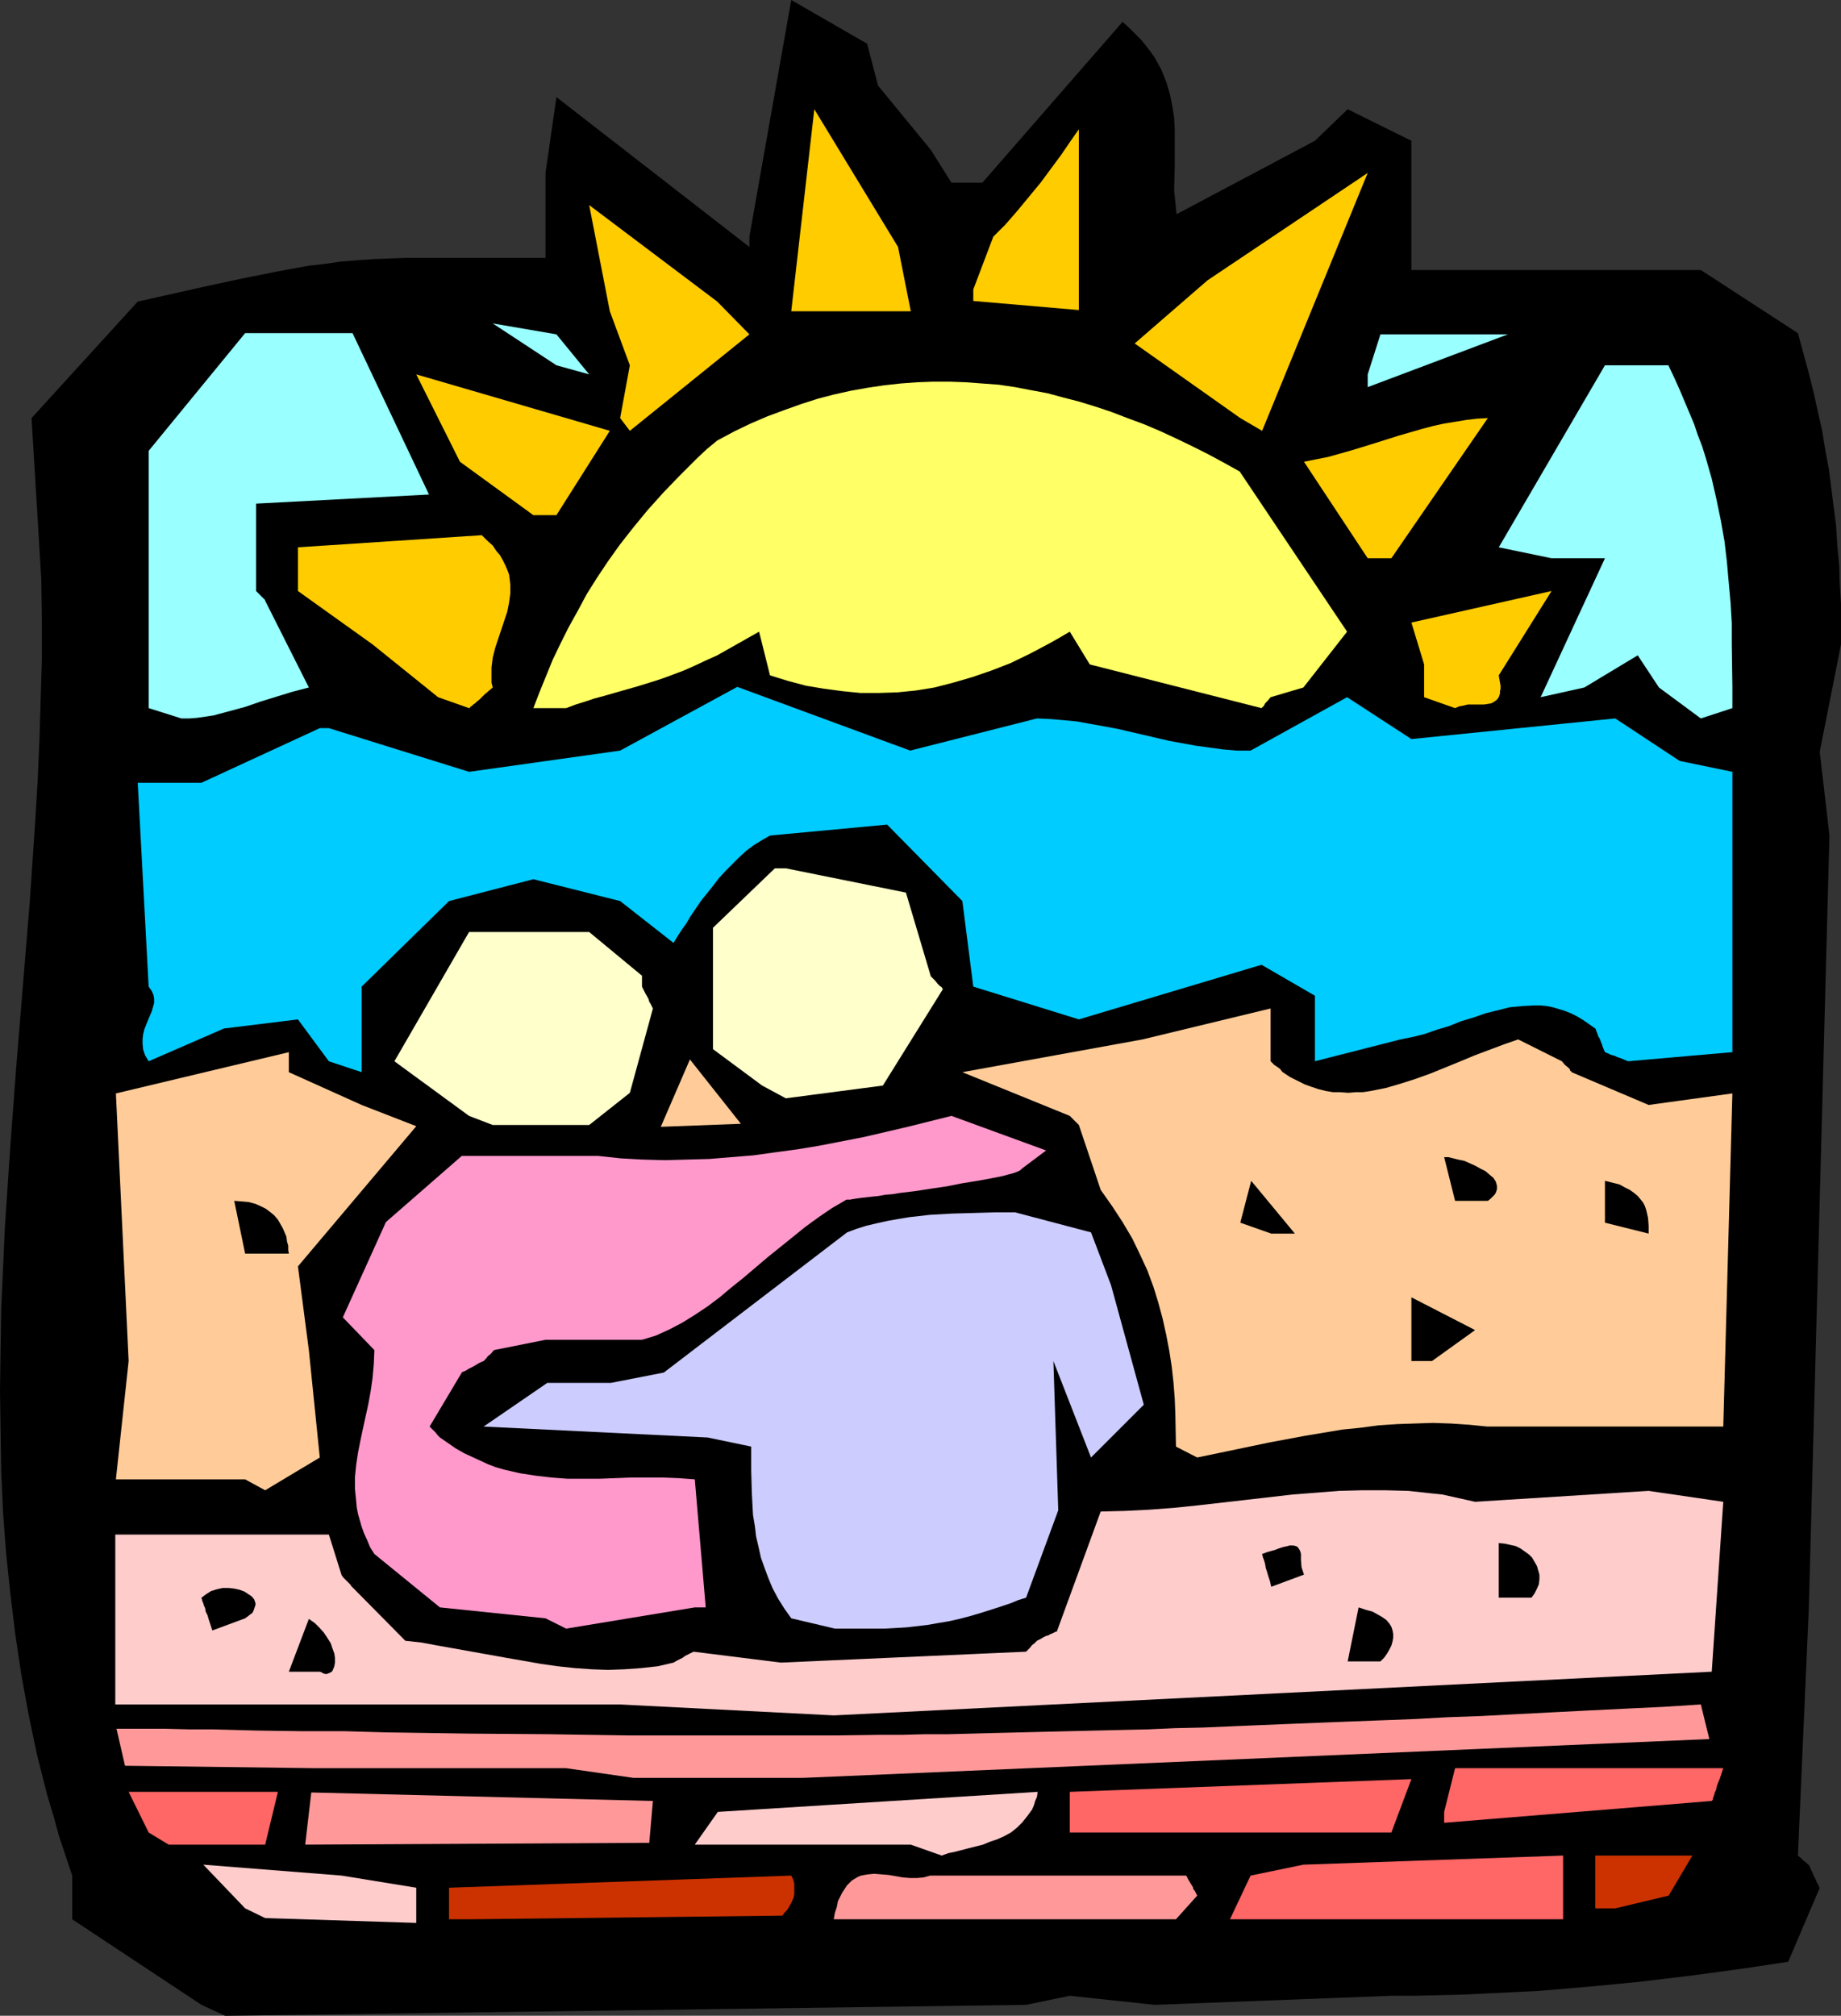 <?xml version="1.0" encoding="UTF-8" standalone="no"?>
<svg
   version="1.0"
   width="129.724mm"
   height="142.005mm"
   id="svg44"
   sodipodi:docname="Lovers.wmf"
   xmlns:inkscape="http://www.inkscape.org/namespaces/inkscape"
   xmlns:sodipodi="http://sodipodi.sourceforge.net/DTD/sodipodi-0.dtd"
   xmlns="http://www.w3.org/2000/svg"
   xmlns:svg="http://www.w3.org/2000/svg">
  <rect width="100%" height="100%" fill="#333333" stroke="none"/>
  <sodipodi:namedview
     id="namedview44"
     pagecolor="#ffffff"
     bordercolor="#000000"
     borderopacity="0.25"
     inkscape:showpageshadow="2"
     inkscape:pageopacity="0.0"
     inkscape:pagecheckerboard="0"
     inkscape:deskcolor="#d1d1d1"
     inkscape:document-units="mm" />
  <defs
     id="defs1">
    <pattern
       id="WMFhbasepattern"
       patternUnits="userSpaceOnUse"
       width="6"
       height="6"
       x="0"
       y="0" />
  </defs>
  <path
     style="fill:#000000;fill-opacity:1;fill-rule:evenodd;stroke:none"
     d="m 53.651,533.805 -34.421,-22.78 v -11.633 l -1.778,-5.332 -1.778,-5.332 -1.454,-5.332 -1.616,-5.332 L 9.858,467.241 7.595,456.416 5.656,445.753 4.04,434.928 2.747,424.265 1.616,413.44 0.808,402.615 0.323,391.791 0.162,380.966 0,370.141 0.162,359.317 0.323,348.492 0.808,337.667 1.293,326.842 2.747,305.193 4.363,283.543 6.141,261.894 l 1.778,-21.649 1.454,-21.488 0.646,-10.825 0.485,-10.825 0.323,-10.825 0.323,-10.663 v -10.825 l -0.162,-10.663 -2.586,-42.814 28.28,-31.02 9.373,-2.1 9.373,-2.1 9.05,-1.939 8.888,-1.777 8.726,-1.616 4.363,-0.485 4.363,-0.646 4.202,-0.323 4.363,-0.323 4.202,-0.162 4.363,-0.162 h 37.33 V 46.046 l 2.909,-20.195 51.389,39.906 V 63.01 L 210.726,0 l 20.2,11.633 2.909,11.148 14.059,17.126 5.494,8.724 h 8.242 l 37.33,-42.814 1.778,1.616 1.616,1.616 1.616,1.616 1.293,1.616 1.131,1.454 1.131,1.616 0.97,1.777 0.808,1.454 0.646,1.616 0.646,1.616 0.97,3.231 0.646,3.231 0.485,3.07 0.162,3.231 v 3.231 6.463 l -0.162,6.463 0.323,3.07 0.323,3.231 36.845,-19.549 8.726,-8.401 16.968,8.401 v 34.413 h 77.083 l 25.856,16.803 1.454,5.332 1.454,5.332 1.293,5.17 1.131,5.17 1.131,5.008 0.808,5.008 0.97,5.17 0.646,5.008 0.646,5.17 0.646,5.008 0.323,5.17 0.485,5.17 0.162,5.17 0.323,5.17 v 5.332 5.493 l -5.656,28.597 2.586,22.296 -5.494,205.67 -2.909,65.918 0.97,0.808 0.646,0.646 0.485,0.323 0.323,0.323 0.323,0.323 v 0 h 0.162 l 0.485,1.131 0.485,0.969 0.323,0.808 0.323,0.646 0.323,0.646 0.162,0.485 0.323,0.485 0.162,0.323 0.162,0.485 0.162,0.162 v 0 l -8.403,19.711 -12.928,1.939 -13.251,1.777 -13.413,1.616 -13.413,1.293 -13.413,1.131 -13.251,0.646 -6.626,0.323 -6.464,0.162 -6.464,0.162 h -6.464 l -63.024,2.423 -22.624,-2.423 -11.635,2.423 -213.312,2.908 z"
     id="path1" />
  <path
     style="fill:#ff9999;fill-opacity:1;fill-rule:evenodd;stroke:none"
     d="m 313.18,511.024 h -91.142 l 0.323,-1.777 0.485,-1.454 0.323,-1.616 0.646,-1.292 0.485,-0.969 0.646,-0.969 0.646,-0.969 0.646,-0.646 0.646,-0.646 0.808,-0.485 0.808,-0.485 0.808,-0.323 1.778,-0.323 1.778,-0.162 1.939,0.162 1.939,0.162 3.717,0.646 1.939,0.162 h 1.778 l 1.778,-0.162 1.778,-0.485 h 68.195 l 0.485,0.969 0.485,0.808 0.485,0.808 0.323,0.485 0.162,0.646 0.323,0.323 0.323,0.646 0.162,0.323 0.162,0.323 v 0 z"
     id="path2" />
  <path
     style="fill:#ff6666;fill-opacity:1;fill-rule:evenodd;stroke:none"
     d="m 327.563,511.024 5.494,-11.633 14.059,-2.908 69.165,-2.423 v 16.964 h -83.224 z"
     id="path3" />
  <path
     style="fill:#ffcccc;fill-opacity:1;fill-rule:evenodd;stroke:none"
     d="m 65.286,508.116 -11.15,-11.633 36.845,2.908 19.877,3.231 v 9.371 L 70.619,510.701 Z"
     id="path4" />
  <path
     style="fill:#cc3200;fill-opacity:1;fill-rule:evenodd;stroke:none"
     d="m 119.584,511.024 v -8.401 l 91.142,-3.231 0.485,0.969 0.323,1.131 v 0.969 0.969 0.808 l -0.162,0.969 -0.646,1.454 -0.808,1.454 -0.323,0.485 -0.485,0.485 -0.323,0.323 -0.162,0.323 -0.162,0.162 -0.162,0.162 -83.385,0.969 z"
     id="path5" />
  <path
     style="fill:#cc3200;fill-opacity:1;fill-rule:evenodd;stroke:none"
     d="m 424.846,508.116 v -14.056 h 25.856 l -6.302,10.663 -14.221,3.393 z"
     id="path6" />
  <path
     style="fill:#ffcccc;fill-opacity:1;fill-rule:evenodd;stroke:none"
     d="m 242.561,491.152 h -57.53 l 6.141,-8.724 85.163,-5.332 -0.162,1.292 -0.485,1.131 -0.323,1.131 -0.485,1.131 -1.293,1.777 -1.293,1.616 -1.454,1.454 -1.616,1.292 -1.778,0.969 -1.778,0.808 -1.939,0.646 -1.939,0.808 -3.878,0.969 -3.717,0.969 -1.616,0.323 -1.778,0.646 z"
     id="path7" />
  <path
     style="fill:#ff6666;fill-opacity:1;fill-rule:evenodd;stroke:none"
     d="m 39.592,487.921 -5.333,-10.825 h 39.754 l -3.394,14.056 H 44.925 Z"
     id="path8" />
  <path
     style="fill:#ff9999;fill-opacity:1;fill-rule:evenodd;stroke:none"
     d="m 81.285,491.152 1.616,-13.894 90.981,2.262 -0.97,11.148 z"
     id="path9" />
  <path
     style="fill:#ff6666;fill-opacity:1;fill-rule:evenodd;stroke:none"
     d="m 284.9,485.336 v -8.24 l 90.981,-3.393 -5.333,14.218 h -85.648 z"
     id="path10" />
  <path
     style="fill:#ff6666;fill-opacity:1;fill-rule:evenodd;stroke:none"
     d="m 384.608,482.428 2.909,-11.633 h 71.427 l -0.485,1.454 -0.485,1.454 -0.485,1.131 -0.323,0.969 -0.162,0.808 -0.323,0.646 -0.162,0.646 -0.162,0.485 -0.162,0.323 v 0.323 l -0.162,0.323 -0.162,0.162 -71.266,5.816 z"
     id="path11" />
  <path
     style="fill:#ff9999;fill-opacity:1;fill-rule:evenodd;stroke:none"
     d="M 150.773,470.795 H 84.032 l -50.742,-0.646 -2.262,-9.855 h 6.464 6.464 l 6.302,0.162 h 6.141 l 12.12,0.323 11.635,0.162 h 11.474 l 11.312,0.323 10.989,0.162 10.827,0.162 21.493,0.162 21.17,0.323 h 10.827 32.966 11.474 l 11.635,-0.162 h 5.979 l 5.979,-0.162 h 6.302 l 6.141,-0.162 6.302,-0.162 6.626,-0.162 6.464,-0.162 6.787,-0.162 6.787,-0.162 6.949,-0.162 7.11,-0.162 7.272,-0.323 7.434,-0.162 7.434,-0.323 7.757,-0.323 7.918,-0.323 8.08,-0.323 8.242,-0.323 8.403,-0.323 8.565,-0.323 8.726,-0.485 9.05,-0.323 9.211,-0.485 9.373,-0.485 9.534,-0.485 9.858,-0.485 10.181,-0.485 10.181,-0.646 2.262,9.209 -241.43,10.34 h -45.086 z"
     id="path12" />
  <path
     style="fill:#ffcccc;fill-opacity:1;fill-rule:evenodd;stroke:none"
     d="M 159.337,453.831 H 30.704 v -45.238 h 56.883 l 3.394,10.825 0.485,0.646 0.485,0.485 0.808,0.808 0.485,0.485 0.323,0.485 0.162,0.162 0.162,0.162 v 0 l 14.059,14.218 4.363,0.485 4.363,0.808 9.05,1.616 9.05,1.616 9.211,1.616 4.525,0.646 4.525,0.485 4.525,0.323 4.363,0.162 4.363,-0.162 4.525,-0.323 4.363,-0.485 4.202,-0.969 0.808,-0.485 0.97,-0.485 0.646,-0.323 0.646,-0.485 0.97,-0.485 0.646,-0.323 0.323,-0.162 0.323,-0.162 v 0 l 23.27,2.908 65.286,-2.908 0.97,-0.969 0.646,-0.808 0.646,-0.485 0.323,-0.323 0.162,-0.162 0.162,-0.162 v 0 l 0.97,-0.485 0.808,-0.485 0.646,-0.323 0.646,-0.162 0.485,-0.323 0.485,-0.162 0.646,-0.323 0.323,-0.162 h 0.323 v -0.162 l 11.635,-31.828 6.464,-0.162 6.464,-0.323 6.464,-0.485 6.302,-0.646 12.766,-1.454 12.605,-1.454 6.302,-0.485 6.141,-0.485 6.141,-0.162 h 6.141 l 6.141,0.162 3.07,0.323 2.909,0.323 3.07,0.323 2.909,0.646 2.909,0.646 2.909,0.646 46.218,-2.908 19.877,2.908 -3.07,45.238 -233.835,11.633 -56.883,-2.908 z"
     id="path13" />
  <path
     style="fill:#000000;fill-opacity:1;fill-rule:evenodd;stroke:none"
     d="m 76.922,445.107 5.333,-14.056 1.616,1.131 1.293,1.292 1.131,1.293 0.97,1.454 0.808,1.292 0.485,1.454 0.485,1.293 0.162,1.131 v 1.292 l -0.162,0.969 -0.323,0.808 -0.323,0.646 -0.646,0.323 -0.808,0.323 -0.808,-0.162 -0.485,-0.323 -0.485,-0.162 z"
     id="path14" />
  <path
     style="fill:#000000;fill-opacity:1;fill-rule:evenodd;stroke:none"
     d="m 358.913,442.36 2.909,-14.379 1.939,0.646 1.778,0.485 1.454,0.808 1.131,0.646 1.131,0.808 0.808,0.969 0.485,0.808 0.323,0.969 0.162,0.969 v 0.969 l -0.162,0.969 -0.323,1.131 -0.485,0.969 -0.646,1.131 -0.808,1.131 -0.97,0.969 z"
     id="path15" />
  <path
     style="fill:#000000;fill-opacity:1;fill-rule:evenodd;stroke:none"
     d="m 56.56,434.12 -0.485,-1.454 -0.485,-1.454 -0.323,-1.131 -0.485,-0.969 -0.162,-0.969 -0.323,-0.646 -0.162,-0.646 -0.162,-0.323 -0.162,-0.485 v -0.162 l -0.162,-0.323 v -0.162 l 1.293,-0.969 1.293,-0.808 1.616,-0.485 1.454,-0.323 h 1.616 l 1.454,0.162 1.454,0.323 1.293,0.485 0.97,0.646 0.97,0.646 0.646,0.808 0.323,0.969 v 0.485 l -0.162,0.485 -0.162,0.485 -0.162,0.485 -0.323,0.646 -0.646,0.485 -0.646,0.485 -0.646,0.485 v 0 z"
     id="path16" />
  <path
     style="fill:#ff99cc;fill-opacity:1;fill-rule:evenodd;stroke:none"
     d="m 145.278,430.889 -28.118,-2.908 -17.453,-14.218 -1.131,-1.777 -0.808,-1.939 -0.808,-1.777 -0.646,-1.777 -0.97,-3.393 -0.323,-1.616 -0.162,-1.777 -0.323,-3.231 v -3.231 l 0.323,-3.231 0.485,-3.231 0.646,-3.231 0.646,-3.07 1.454,-6.624 0.646,-3.554 0.485,-3.393 0.323,-3.716 0.162,-3.716 -8.403,-8.724 11.474,-25.365 20.2,-17.61 h 36.36 l 5.979,0.646 5.818,0.323 5.979,0.162 5.818,-0.162 5.979,-0.162 5.818,-0.485 5.979,-0.485 5.818,-0.808 5.979,-0.808 5.818,-0.969 5.818,-1.131 5.818,-1.131 11.797,-2.747 11.635,-2.908 25.21,9.209 -6.464,4.847 -0.323,0.323 -0.485,0.323 -0.808,0.323 -0.97,0.323 -1.293,0.323 -1.131,0.323 -1.616,0.323 -1.616,0.323 -1.778,0.323 -1.778,0.323 -4.04,0.646 -4.04,0.808 -4.363,0.646 -4.202,0.646 -4.04,0.485 -1.939,0.323 -1.939,0.162 -1.778,0.323 -1.616,0.162 -1.454,0.162 -1.454,0.162 -1.131,0.162 -1.131,0.162 -0.808,0.162 h -0.485 -0.485 v 0 l -3.878,2.262 -3.555,2.423 -3.555,2.585 -3.394,2.747 -6.626,5.332 -6.464,5.493 -3.232,2.585 -3.07,2.585 -3.232,2.423 -3.394,2.262 -3.394,2.1 -3.394,1.777 -3.555,1.616 -3.717,1.131 h -25.694 l -13.736,2.747 -0.808,0.969 -0.808,0.646 -0.485,0.646 -0.323,0.323 -0.162,0.162 -0.162,0.162 -1.131,0.485 -0.808,0.485 -0.808,0.485 -1.293,0.646 -0.485,0.323 -0.323,0.162 -0.323,0.162 -0.485,0.162 -0.162,0.162 v 0 l -8.565,14.379 v 0 l 0.97,0.969 0.646,0.646 0.485,0.646 0.323,0.323 0.162,0.162 0.162,0.162 2.101,1.454 2.101,1.454 2.262,1.293 2.101,0.969 2.101,0.969 2.101,0.969 2.101,0.808 2.262,0.646 4.202,0.969 4.202,0.646 4.202,0.485 4.202,0.323 h 4.202 4.363 l 8.403,-0.323 h 4.202 4.202 l 4.202,0.162 4.363,0.323 2.909,34.09 h -2.909 l -34.259,5.655 z"
     id="path17" />
  <path
     style="fill:#ccccff;fill-opacity:1;fill-rule:evenodd;stroke:none"
     d="m 210.726,430.889 -1.939,-2.747 -1.616,-2.585 -1.454,-2.747 -1.131,-2.747 -0.97,-2.585 -0.97,-2.747 -0.646,-2.908 -0.646,-2.747 -0.323,-2.747 -0.485,-2.908 -0.162,-2.908 -0.162,-3.07 -0.162,-5.978 v -6.301 l -11.635,-2.423 -59.63,-2.908 16.968,-11.633 h 16.968 l 14.059,-2.747 48.803,-37.321 2.586,-0.969 2.586,-0.808 2.747,-0.646 2.909,-0.646 2.747,-0.485 2.909,-0.485 5.656,-0.646 5.818,-0.323 5.818,-0.162 5.656,-0.162 h 5.333 l 20.2,5.332 5.333,14.056 8.726,31.828 -14.059,14.056 -10.019,-25.689 1.293,39.745 -8.565,23.265 -2.101,0.646 -1.939,0.808 -1.939,0.646 -1.939,0.646 -3.555,1.131 -3.232,0.969 -3.07,0.808 -2.909,0.646 -2.909,0.485 -2.747,0.485 -5.656,0.646 -2.747,0.162 -2.909,0.162 h -3.07 -3.07 -7.11 z"
     id="path18" />
  <path
     style="fill:#000000;fill-opacity:1;fill-rule:evenodd;stroke:none"
     d="m 399.152,425.396 v -14.541 l 1.616,0.162 1.454,0.323 1.454,0.323 1.293,0.646 1.131,0.808 1.131,0.808 0.808,0.808 0.646,1.131 0.646,1.131 0.323,1.131 0.323,1.131 v 1.293 l -0.162,1.292 -0.485,1.131 -0.646,1.292 -0.808,1.131 z"
     id="path19" />
  <path
     style="fill:#000000;fill-opacity:1;fill-rule:evenodd;stroke:none"
     d="m 338.552,422.488 -0.323,-1.454 -0.485,-1.454 -0.323,-1.131 -0.323,-0.969 -0.162,-0.969 -0.162,-0.646 -0.162,-0.485 -0.162,-0.485 -0.162,-0.323 v -0.323 l -0.162,-0.323 v -0.162 l 1.293,-0.485 1.131,-0.323 1.131,-0.323 0.808,-0.323 0.97,-0.323 0.646,-0.162 0.808,-0.162 0.485,-0.162 h 0.97 l 0.808,0.162 0.485,0.323 0.323,0.485 0.323,0.646 0.162,0.646 v 0.808 0.808 l 0.162,1.939 0.323,0.969 0.323,0.969 z"
     id="path20" />
  <path
     style="fill:#ffcc99;fill-opacity:1;fill-rule:evenodd;stroke:none"
     d="M 65.286,393.891 H 30.866 l 3.394,-31.505 -3.394,-71.249 46.056,-10.986 v 5.332 l 19.392,8.724 14.544,5.655 -31.512,37.321 2.909,22.296 2.909,28.597 -14.544,8.724 z"
     id="path21" />
  <path
     style="fill:#ffcc99;fill-opacity:1;fill-rule:evenodd;stroke:none"
     d="m 313.18,385.167 -0.162,-8.563 -0.162,-4.201 -0.323,-4.201 -0.485,-4.362 -0.646,-4.201 -0.808,-4.201 -0.97,-4.362 -1.131,-4.201 -1.293,-4.201 -1.616,-4.362 -1.939,-4.201 -2.101,-4.362 -2.586,-4.362 -2.747,-4.201 -3.07,-4.362 -5.818,-17.287 -0.808,-0.808 -0.646,-0.646 -0.323,-0.323 -0.323,-0.323 -0.162,-0.162 -0.162,-0.162 -28.603,-11.633 47.995,-8.724 34.098,-8.24 v 14.056 l 0.485,0.485 0.485,0.485 0.97,0.646 0.646,0.485 0.323,0.485 0.162,0.162 0.162,0.162 v 0 l 1.939,1.293 1.939,0.969 1.939,0.969 1.778,0.646 1.939,0.646 1.939,0.485 1.939,0.323 h 1.939 l 2.101,0.162 1.939,-0.162 h 1.939 l 2.101,-0.323 4.04,-0.808 3.878,-1.131 4.04,-1.292 4.04,-1.454 7.918,-3.231 3.878,-1.616 3.878,-1.454 3.878,-1.454 3.717,-1.293 11.635,5.816 0.808,0.969 0.808,0.646 0.485,0.485 0.162,0.485 0.323,0.162 v 0.162 0 l 20.523,8.724 22.301,-3.07 -2.424,88.698 h -62.862 v 0 l -4.848,-0.485 -4.848,-0.323 -4.848,-0.162 -4.848,0.162 -4.686,0.162 -4.848,0.323 -4.848,0.646 -4.848,0.485 -9.696,1.616 -9.534,1.777 -19.392,4.039 z"
     id="path22" />
  <path
     style="fill:#000000;fill-opacity:1;fill-rule:evenodd;stroke:none"
     d="m 375.881,362.386 v -16.964 l 16.968,8.724 -11.474,8.24 z"
     id="path23" />
  <path
     style="fill:#000000;fill-opacity:1;fill-rule:evenodd;stroke:none"
     d="m 65.286,333.79 -2.909,-14.056 2.101,0.162 1.778,0.162 1.778,0.485 1.454,0.646 1.293,0.646 1.293,0.969 0.97,0.808 0.97,1.131 0.646,1.131 0.646,1.131 0.485,1.131 0.485,1.131 0.162,1.293 0.323,1.131 v 1.131 l 0.162,0.969 z"
     id="path24" />
  <path
     style="fill:#000000;fill-opacity:1;fill-rule:evenodd;stroke:none"
     d="m 330.31,325.55 2.909,-11.148 11.635,14.056 h -6.302 z"
     id="path25" />
  <path
     style="fill:#000000;fill-opacity:1;fill-rule:evenodd;stroke:none"
     d="m 427.432,325.55 v -11.148 l 1.939,0.485 1.939,0.485 1.454,0.808 1.293,0.646 1.131,0.808 0.97,0.808 0.808,0.969 0.646,0.808 0.485,0.969 0.323,0.969 0.485,2.1 0.162,2.1 v 2.1 z"
     id="path26" />
  <path
     style="fill:#000000;fill-opacity:1;fill-rule:evenodd;stroke:none"
     d="m 387.516,319.734 -2.909,-11.633 h 1.131 l 1.293,0.323 1.293,0.323 1.616,0.323 1.454,0.646 1.454,0.646 1.454,0.808 1.293,0.646 1.131,0.969 0.97,0.808 0.646,0.969 0.323,1.131 v 0.485 0.485 l -0.162,0.485 -0.162,0.485 -0.323,0.485 -0.485,0.485 -0.646,0.646 -0.646,0.485 z"
     id="path27" />
  <path
     style="fill:#ffffcc;fill-opacity:1;fill-rule:evenodd;stroke:none"
     d="M 124.917,297.115 105.04,282.574 124.917,248.161 h 31.997 l 14.059,11.633 v 2.908 l 0.485,0.969 0.485,0.969 0.485,0.808 0.323,0.646 0.162,0.646 0.323,0.485 0.162,0.323 0.162,0.323 0.162,0.323 0.162,0.323 v 0 l -6.141,22.457 -10.827,8.563 h -25.694 z"
     id="path28" />
  <path
     style="fill:#ffcc99;fill-opacity:1;fill-rule:evenodd;stroke:none"
     d="m 175.982,300.023 7.757,-17.934 13.574,17.126 z"
     id="path29" />
  <path
     style="fill:#ffffcc;fill-opacity:1;fill-rule:evenodd;stroke:none"
     d="m 202.969,289.037 -13.09,-9.694 v -3.393 0 -28.92 l 16.483,-15.833 h 2.909 l 31.997,6.463 6.626,22.296 0.646,0.646 0.485,0.485 0.646,0.808 0.646,0.646 0.485,0.323 0.162,0.323 v 0 l 0.162,0.162 -15.998,25.689 -25.856,3.393 z"
     id="path30" />
  <path
     style="fill:#00ccff;fill-opacity:1;fill-rule:evenodd;stroke:none"
     d="m 87.587,282.574 -8.242,-11.148 -19.715,2.423 -20.038,8.724 -0.485,-0.808 -0.485,-0.808 -0.485,-1.454 -0.162,-1.454 v -1.454 l 0.162,-1.293 0.323,-1.292 0.97,-2.423 0.97,-2.262 0.323,-1.131 0.323,-1.131 v -1.131 l -0.162,-0.969 -0.485,-1.131 -0.808,-1.131 -2.909,-54.285 H 53.651 l 31.512,-14.541 h 2.424 l 37.33,11.633 40.238,-5.655 31.189,-16.964 46.056,16.964 33.774,-8.563 3.555,0.162 3.717,0.323 3.394,0.323 3.555,0.646 7.11,1.292 13.898,3.231 7.11,1.292 3.555,0.485 3.555,0.485 3.717,0.323 h 3.717 l 25.694,-14.218 17.13,11.148 54.298,-5.493 17.13,11.309 14.059,2.908 v 25.689 48.954 l -27.795,2.423 -1.131,-0.485 -0.808,-0.323 -0.97,-0.323 -0.646,-0.323 -0.646,-0.162 -0.485,-0.162 -0.323,-0.162 -0.323,-0.162 -0.485,-0.162 -0.162,-0.162 h -0.162 l -0.485,-1.131 -0.323,-0.969 -0.323,-0.808 -0.323,-0.808 -0.323,-0.485 -0.162,-0.485 -0.162,-0.485 -0.162,-0.323 -0.162,-0.485 v -0.162 l -0.162,-0.162 -1.616,-1.131 -1.616,-1.131 -1.616,-0.969 -1.616,-0.808 -1.616,-0.646 -1.616,-0.485 -1.616,-0.485 -1.616,-0.323 -1.616,-0.162 h -1.616 l -3.232,0.162 -3.394,0.323 -3.232,0.808 -3.232,0.808 -3.232,1.131 -3.232,0.969 -3.232,1.292 -3.232,0.969 -3.232,1.131 -3.232,0.808 -3.232,0.646 -22.786,5.816 v -17.449 l -14.221,-8.24 -48.642,14.541 -28.118,-8.724 -2.909,-22.78 -20.038,-20.357 -31.189,2.908 -2.262,1.293 -2.101,1.292 -1.939,1.454 -1.939,1.777 -1.778,1.777 -1.778,1.777 -1.778,1.939 -1.616,2.1 -3.232,4.039 -2.747,4.039 -1.131,1.939 -1.293,1.777 -1.131,1.777 -0.97,1.616 -14.221,-11.148 -23.109,-5.816 -22.462,5.816 -23.27,22.78 v 22.78 z"
     id="path31" />
  <path
     style="fill:#99ffff;fill-opacity:1;fill-rule:evenodd;stroke:none"
     d="m 452.964,191.291 -11.15,-8.24 -5.656,-8.563 -14.221,8.563 -11.635,2.585 17.13,-36.998 h -14.221 l -14.059,-2.908 28.28,-48.469 h 16.968 v 0.162 l 1.454,3.07 1.454,3.231 1.293,3.07 1.293,3.07 1.293,3.07 0.97,2.908 1.131,2.908 0.97,3.07 1.616,5.655 1.293,5.655 1.131,5.493 0.97,5.493 0.646,5.493 0.485,5.493 0.485,5.332 0.323,5.493 v 5.655 l 0.162,11.148 v 5.816 z"
     id="path32" />
  <path
     style="fill:#99ffff;fill-opacity:1;fill-rule:evenodd;stroke:none"
     d="M 39.592,188.544 V 120.041 L 65.286,88.698 h 28.603 l 20.362,42.976 -46.056,2.423 v 23.265 l 0.808,0.808 0.646,0.646 0.485,0.485 0.323,0.323 0.162,0.162 v 0.162 l 11.635,23.104 -4.363,1.131 -4.202,1.293 -4.202,1.292 -4.202,1.454 -4.202,1.131 -4.202,1.131 -2.101,0.323 -2.262,0.323 -2.101,0.162 h -2.101 z"
     id="path33" />
  <path
     style="fill:#ffff66;fill-opacity:1;fill-rule:evenodd;stroke:none"
     d="m 142.046,188.544 1.616,-4.201 1.778,-4.362 1.778,-4.362 2.101,-4.362 2.101,-4.201 2.424,-4.362 2.424,-4.524 2.747,-4.362 2.909,-4.362 3.232,-4.524 3.555,-4.524 3.717,-4.524 4.202,-4.685 4.363,-4.524 2.424,-2.423 2.262,-2.262 2.586,-2.423 2.747,-2.262 4.525,-2.423 4.363,-2.1 4.525,-1.939 4.363,-1.616 4.525,-1.616 4.525,-1.454 4.363,-1.131 4.363,-0.969 4.525,-0.808 4.363,-0.646 4.363,-0.485 4.363,-0.323 4.363,-0.162 h 4.363 l 4.363,0.162 4.363,0.323 4.363,0.323 4.363,0.646 4.202,0.808 4.363,0.808 4.202,1.131 4.363,1.131 4.202,1.293 4.363,1.454 4.202,1.616 4.363,1.616 4.202,1.777 4.202,1.939 4.363,2.1 4.202,2.1 4.202,2.262 4.363,2.423 28.603,42.653 -11.635,14.864 -8.726,2.585 -0.808,0.969 -0.646,0.646 -0.323,0.646 -0.323,0.323 -0.162,0.162 -0.162,0.162 v 0 l -45.733,-11.633 -5.333,-8.724 -2.747,1.616 -2.586,1.454 -5.171,2.747 -5.333,2.585 -5.01,1.939 -5.171,1.777 -5.01,1.454 -5.01,1.293 -5.01,0.808 -4.848,0.485 -4.848,0.162 h -5.01 l -4.848,-0.485 -4.848,-0.646 -4.848,-0.808 -4.848,-1.293 -4.686,-1.454 -2.909,-11.633 -11.15,6.301 -3.232,1.454 -2.747,1.292 -2.909,1.293 -2.586,0.969 -2.586,0.969 -2.424,0.808 -4.686,1.454 -9.05,2.585 -2.424,0.646 -2.424,0.808 -2.586,0.808 -2.586,0.969 z"
     id="path34" />
  <path
     style="fill:#ffcc00;fill-opacity:1;fill-rule:evenodd;stroke:none"
     d="M 116.675,185.636 99.222,171.58 79.346,157.363 v -11.633 l 48.965,-3.231 1.454,1.454 1.454,1.293 0.97,1.454 0.97,1.131 0.808,1.454 0.646,1.293 0.485,1.131 0.485,1.293 0.162,1.292 0.162,1.293 v 1.131 1.293 l -0.323,2.423 -0.485,2.423 -0.808,2.423 -0.808,2.423 -1.616,4.847 -0.646,2.585 -0.323,2.585 v 1.293 1.292 1.454 l 0.323,1.293 -1.131,0.969 -0.97,0.808 -0.808,0.808 -0.646,0.646 -0.646,0.485 -0.485,0.485 -0.485,0.323 -0.323,0.323 -0.485,0.323 -0.162,0.323 h -0.162 z"
     id="path35" />
  <path
     style="fill:#ffcc00;fill-opacity:1;fill-rule:evenodd;stroke:none"
     d="m 379.275,185.636 v -8.724 l -3.394,-11.148 37.33,-8.401 -14.059,22.457 0.162,0.969 0.162,0.969 0.162,0.808 v 0.808 l -0.162,0.646 v 0.646 l -0.323,0.969 -0.485,0.646 -0.646,0.485 -0.808,0.485 -0.97,0.162 -0.97,0.162 h -1.131 -2.262 -0.97 l -1.293,0.323 -0.97,0.162 -1.131,0.485 z"
     id="path36" />
  <path
     style="fill:#ffcc00;fill-opacity:1;fill-rule:evenodd;stroke:none"
     d="m 364.246,148.638 -16.968,-25.689 3.232,-0.646 3.232,-0.646 6.302,-1.777 6.302,-1.939 6.141,-1.939 6.141,-1.777 3.07,-0.808 2.909,-0.646 3.07,-0.485 2.909,-0.485 2.747,-0.323 2.909,-0.162 -25.694,37.321 z"
     id="path37" />
  <path
     style="fill:#ffcc00;fill-opacity:1;fill-rule:evenodd;stroke:none"
     d="m 142.046,137.167 -19.554,-14.218 -11.635,-23.265 51.55,15.025 -14.221,22.457 z"
     id="path38" />
  <path
     style="fill:#ffcc00;fill-opacity:1;fill-rule:evenodd;stroke:none"
     d="m 165.155,111.317 2.586,-14.056 -5.333,-14.379 -5.494,-28.274 34.098,25.689 8.565,8.724 -31.835,25.689 z"
     id="path39" />
  <path
     style="fill:#ffcc00;fill-opacity:1;fill-rule:evenodd;stroke:none"
     d="M 330.31,111.317 302.192,91.445 321.584,74.642 364.246,46.046 336.128,114.71 Z"
     id="path40" />
  <path
     style="fill:#99ffff;fill-opacity:1;fill-rule:evenodd;stroke:none"
     d="m 364.246,99.684 3.394,-10.663 h 33.936 l -37.33,14.056 z"
     id="path41" />
  <path
     style="fill:#99ffff;fill-opacity:1;fill-rule:evenodd;stroke:none"
     d="m 148.187,97.261 -16.968,-11.148 16.968,2.908 8.726,10.663 z"
     id="path42" />
  <path
     style="fill:#ffcc00;fill-opacity:1;fill-rule:evenodd;stroke:none"
     d="m 210.726,82.882 6.141,-53.801 22.301,36.675 3.394,17.126 h -25.694 z"
     id="path43" />
  <path
     style="fill:#ffcc00;fill-opacity:1;fill-rule:evenodd;stroke:none"
     d="m 259.206,77.066 5.333,-14.056 3.232,-3.231 3.232,-3.716 3.07,-3.716 3.07,-3.716 2.747,-3.716 2.747,-3.716 2.424,-3.554 1.131,-1.616 1.131,-1.616 v 48.146 l -28.118,-2.423 z"
     id="path44" />
</svg>
